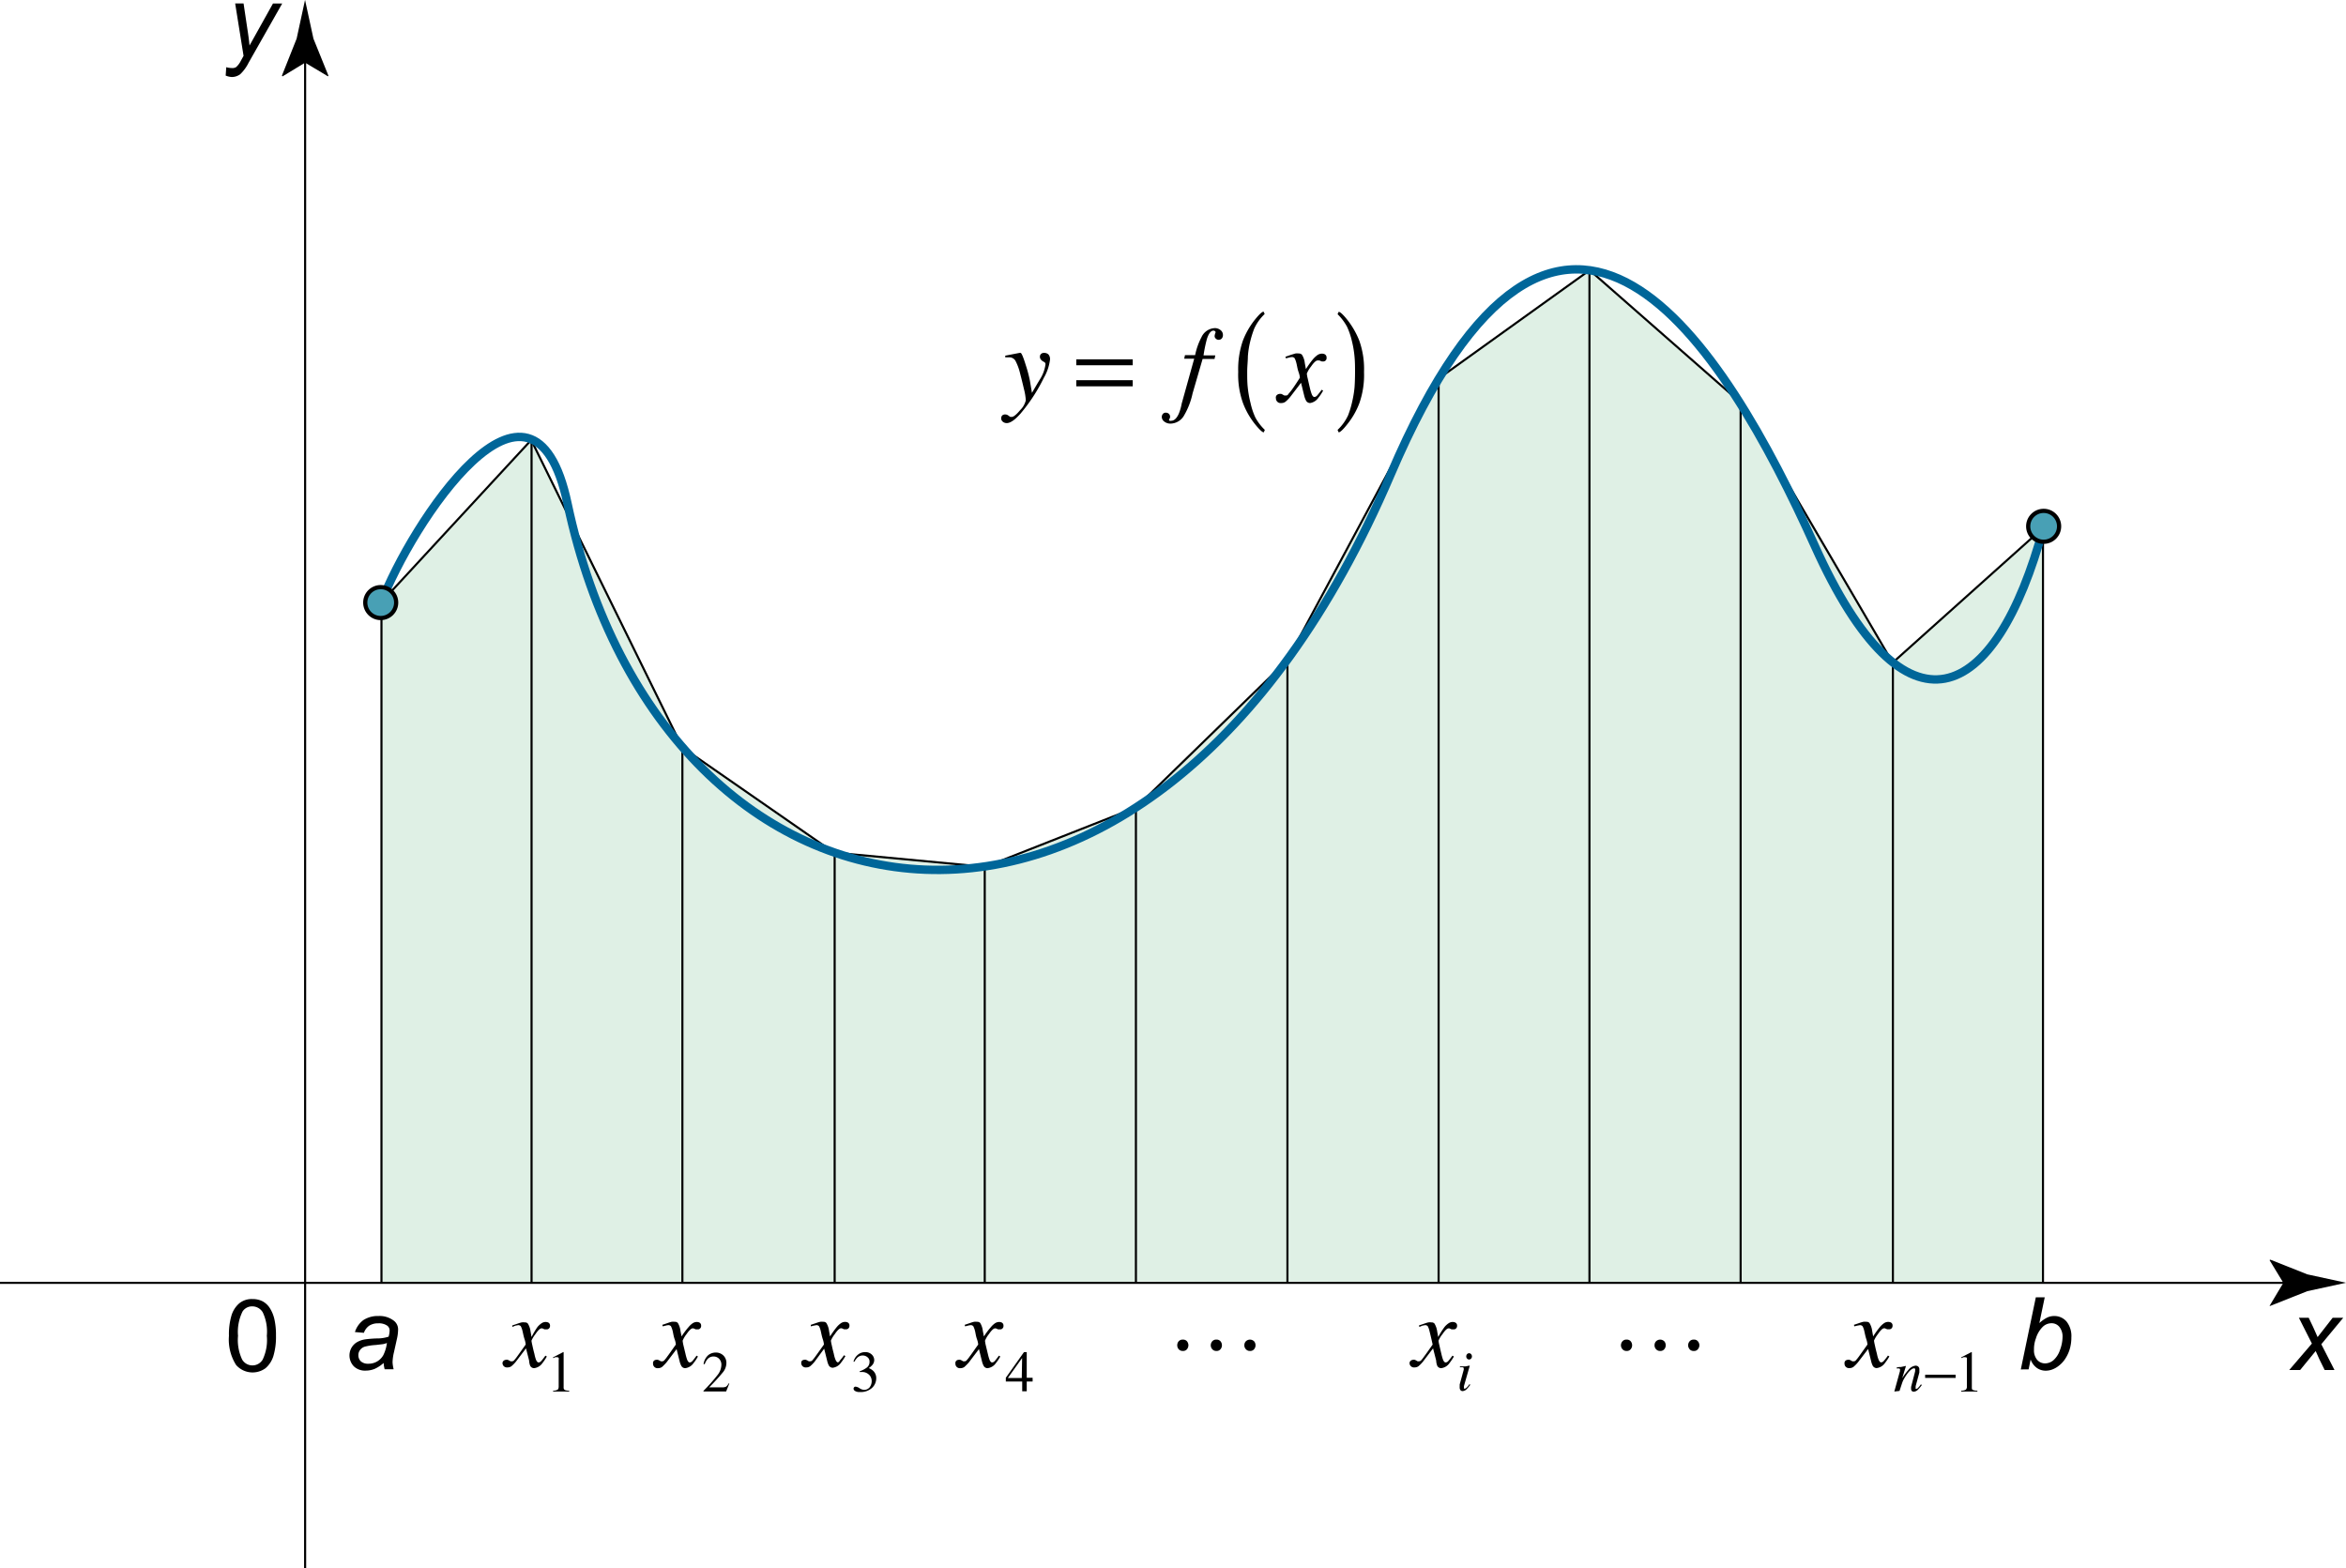 <svg id="Layer_1" data-name="Layer 1" xmlns="http://www.w3.org/2000/svg" viewBox="0 0 279.33 186.75"><defs><style>.cls-1{fill:#299951;opacity:0.15;isolation:isolate;}.cls-2{fill:#131312;}.cls-3,.cls-4,.cls-5,.cls-6{fill:none;}.cls-4,.cls-5,.cls-7{stroke:#000;}.cls-4,.cls-5{stroke-width:0.25px;}.cls-5{stroke-miterlimit:10;}.cls-6{stroke:#069;stroke-linecap:round;}.cls-7{fill:#48a0b5;stroke-width:0.5px;}</style></defs><g id="_Layer_" data-name="&lt;Layer&gt;"><path class="cls-1" d="M63.38,152.75V52.25h0L45.45,71.67l0,.29v80.71"/><path class="cls-1" d="M63.25,152.71V52.21l0,0,18,36.63h0v63.75"/><path class="cls-1" d="M81.21,152.71V89l18.12,12.58v51.17"/><path class="cls-1" d="M117.25,152.67V103.12l0,0-17.9-1.69.07-.15v51.38"/><path class="cls-1" d="M135.25,152.62V96.15l-18,7.1,0-.08v49.54"/><path class="cls-1" d="M153.33,152.67V78.42l.07.08L135.27,96.15l0-.07v56.5"/><path class="cls-1" d="M171.33,152.71V45h0L153.35,78.42l0-.09v74.25"/><path class="cls-1" d="M189.25,152.71V32.19l-18,12.89V152.83"/><path class="cls-1" d="M189.29,152.75V32.19l18,15.77h0V152.75"/><path class="cls-1" d="M207.21,152.67V47.87l0,0,18.14,31,0,.07v73.79"/><path class="cls-1" d="M243.25,152.79v-90h0l-17.91,16v73.87"/><path class="cls-2" d="M36.42,152.75"/><line class="cls-3" x1="63.33" y1="152.83" x2="64.33" y2="152.83"/><line class="cls-4" y1="152.75" x2="273.22" y2="152.75"/><path d="M271.87,152.75l-1.64-2.7.09-.06,4.41,1.75,4.6,1-4.6,1-4.41,1.75-.09,0Z"/><path d="M26.87,9l.07-1a2.36,2.36,0,0,0,.63.1A.88.88,0,0,0,28.1,8a2.39,2.39,0,0,0,.56-.73L29,6.65,28,.41h1l.47,3.15q.15.93.24,1.86l2.79-5h1.1l-4,7.05a4.86,4.86,0,0,1-1,1.37,1.69,1.69,0,0,1-1,.33A2.27,2.27,0,0,1,26.87,9Z"/><path d="M272.57,163.13l2.7-3.15-1.55-3.07h1.17l.53,1.11c.19.41.37.81.53,1.19l1.79-2.3H279l-2.61,3.15,1.57,3.07h-1.17l-.62-1.26c-.13-.27-.28-.6-.45-1l-1.85,2.26Z"/><line class="cls-4" x1="36.33" y1="186.75" x2="36.33" y2="6.11"/><path d="M36.33,7.46,33.63,9.1,33.57,9l1.75-4.4c.34-1.54.67-3.07,1-4.61l1,4.61L39.1,9l-.05.09Z"/><path d="M27.26,159.06a7.86,7.86,0,0,1,.31-2.45,3.08,3.08,0,0,1,.93-1.43,2.36,2.36,0,0,1,1.56-.5,2.6,2.6,0,0,1,1.21.27,2.38,2.38,0,0,1,.86.81,4.22,4.22,0,0,1,.53,1.27,8.43,8.43,0,0,1,.2,2,8,8,0,0,1-.31,2.44,3.11,3.11,0,0,1-.93,1.44,2.61,2.61,0,0,1-3.51-.38A5.66,5.66,0,0,1,27.26,159.06Zm1.08,0a5.43,5.43,0,0,0,.49,2.82,1.42,1.42,0,0,0,2.45,0,5.43,5.43,0,0,0,.49-2.82,5.36,5.36,0,0,0-.49-2.81,1.46,1.46,0,0,0-1.24-.7,1.35,1.35,0,0,0-1.16.61A5.5,5.5,0,0,0,28.34,159.06Z"/><path d="M119.31,49.49a.5.5,0,0,1,.37-.14.6.6,0,0,1,.27.06,1.59,1.59,0,0,1,.25.17l.09.06.08,0,.1,0q.32,0,1-.81a2.38,2.38,0,0,0,.67-1.17,7.12,7.12,0,0,0-.23-1.37c-.16-.69-.31-1.29-.45-1.82a6.34,6.34,0,0,0-.56-1.52.83.83,0,0,0-.75-.4H120l-.31,0v-.2l1.7-.33.13,0c.1,0,.31.46.6,1.41a16.16,16.16,0,0,1,.5,1.86l.25,1.49c.43-.74.76-1.3,1-1.69a4.38,4.38,0,0,0,.6-1.62.52.52,0,0,0,0-.21.35.35,0,0,0-.17-.17l-.11-.06a.88.88,0,0,1-.23-.19.5.5,0,0,1-.14-.37.42.42,0,0,1,.13-.32.48.48,0,0,1,.37-.13.72.72,0,0,1,.51.18.83.83,0,0,1,.19.63,5.74,5.74,0,0,1-.73,2.15A20.47,20.47,0,0,1,123,47.25a21.24,21.24,0,0,1-1.49,2c-.67.75-1.21,1.13-1.65,1.13a.73.73,0,0,1-.45-.16.5.5,0,0,1-.2-.42A.53.53,0,0,1,119.31,49.49Z"/><path d="M128.15,42.79h6.72v.7h-6.72Zm0,2.48h6.72V46h-6.72Z"/><path d="M145.49,40.28a.47.47,0,0,1-.39.18.46.46,0,0,1-.34-.14.41.41,0,0,1-.14-.32,1.49,1.49,0,0,1,.12-.43.19.19,0,0,0-.08-.14.28.28,0,0,0-.18-.06c-.31,0-.57.34-.78,1a16.47,16.47,0,0,0-.4,1.95h1.4l-.09.42h-1.42L142,46.83a8.88,8.88,0,0,1-1,2.61,1.9,1.9,0,0,1-1.63,1,1.17,1.17,0,0,1-.75-.25.7.7,0,0,1-.29-.54.57.57,0,0,1,.12-.35.43.43,0,0,1,.37-.16.52.52,0,0,1,.36.14.48.48,0,0,1,.14.34.46.46,0,0,1-.06.23.37.37,0,0,0-.07.16.11.11,0,0,0,.07.09.36.36,0,0,0,.19,0c.35,0,.65-.28.9-.83a5.81,5.81,0,0,0,.35-1.21l1.49-5.35H141l.09-.42h1.21a8,8,0,0,1,.76-2.15,1.83,1.83,0,0,1,1.56-1.07,1.05,1.05,0,0,1,.71.24.71.71,0,0,1,.28.56A.6.6,0,0,1,145.49,40.28Z"/><path d="M152.08,47a.54.54,0,0,1,.31-.1l.15,0a.71.71,0,0,1,.16.07l.22.12.08,0h.1a.36.36,0,0,0,.24-.07c0-.06.2-.24.43-.55s.5-.7,1-1.49c0,0,0-.25-.15-.67s-.18-.77-.26-1.06a2.57,2.57,0,0,0-.21-.59.4.4,0,0,0-.35-.14,1.84,1.84,0,0,0-.34.06l-.35.09-.06-.19.69-.24.5-.15a1.49,1.49,0,0,1,.39,0,.5.5,0,0,1,.39.15,2.34,2.34,0,0,1,.34,1l.13.71a10.76,10.76,0,0,1,.87-1.21,3.14,3.14,0,0,1,.53-.48,1,1,0,0,1,.48-.15.83.83,0,0,1,.34.06.43.43,0,0,1,.24.42.4.4,0,0,1-.43.45h-.13l-.13-.05-.16-.07-.13,0-.09,0q-.28,0-.78.72a3.45,3.45,0,0,0-.5.84,3.69,3.69,0,0,0,.11.61c.08.35.16.71.25,1.09a5.88,5.88,0,0,0,.22.75c.09.22.2.34.32.34a.5.5,0,0,0,.34-.19c.12-.13.29-.35.53-.67l.17.1a5.19,5.19,0,0,1-.55.83,1.47,1.47,0,0,1-1,.65.55.55,0,0,1-.49-.3,2.48,2.48,0,0,1-.21-.57l-.38-1.54-1.28,1.67a4,4,0,0,1-.58.59.8.8,0,0,1-.5.15.55.55,0,0,1-.54-.25.54.54,0,0,1-.09-.31A.4.4,0,0,1,152.08,47Z"/><path d="M150.6,51.19l-.13.29c-.17,0-.53-.34-1.06-1A9.23,9.23,0,0,1,148,48a10,10,0,0,1-.57-3.72,10.35,10.35,0,0,1,.56-3.73,9.43,9.43,0,0,1,1.39-2.44c.54-.67.89-1,1.07-1l.13.28a5.66,5.66,0,0,0-1.24,1.73,12.4,12.4,0,0,0-.5,1.62,10.31,10.31,0,0,0-.26,1.71c0,.54-.08,1.15-.08,1.83s0,1.2.06,1.8A12.82,12.82,0,0,0,148.9,48a8.08,8.08,0,0,0,.58,1.73A6.06,6.06,0,0,0,150.6,51.19Z"/><path d="M159.39,51.48l-.13-.29a5.66,5.66,0,0,0,1.25-1.73,11,11,0,0,0,.49-1.63,12.78,12.78,0,0,0,.28-1.7q.06-.89.06-1.83c0-.6,0-1.2-.06-1.81a11.91,11.91,0,0,0-.31-1.86,8.65,8.65,0,0,0-.58-1.72,6.29,6.29,0,0,0-1.13-1.5l.13-.28c.18,0,.54.33,1.07,1a9.9,9.9,0,0,1,1.39,2.44,10.14,10.14,0,0,1,.56,3.73,10.12,10.12,0,0,1-.56,3.72,9,9,0,0,1-1.39,2.44C159.93,51.14,159.57,51.48,159.39,51.48Z"/><path d="M45.68,162.29a4.29,4.29,0,0,1-1.06.7,2.86,2.86,0,0,1-1.09.21,1.9,1.9,0,0,1-1.39-.5,1.87,1.87,0,0,1-.29-2.22,1.87,1.87,0,0,1,.63-.65,2.78,2.78,0,0,1,1-.35,13.14,13.14,0,0,1,1.36-.11,4.44,4.44,0,0,0,1.43-.21,2.82,2.82,0,0,0,.12-.72.7.7,0,0,0-.27-.58,1.72,1.72,0,0,0-1.08-.29,1.92,1.92,0,0,0-1.09.29,1.72,1.72,0,0,0-.62.84l-1.07-.09a2.83,2.83,0,0,1,1-1.42,3.13,3.13,0,0,1,1.8-.49,2.77,2.77,0,0,1,1.82.55,1.3,1.3,0,0,1,.52,1.07,5.26,5.26,0,0,1-.15,1.15L46.91,161a5.78,5.78,0,0,0-.17,1.2,4.32,4.32,0,0,0,.13.84H45.8A3.56,3.56,0,0,1,45.68,162.29Zm.39-2.38a2.43,2.43,0,0,1-.48.14l-.85.1a6.71,6.71,0,0,0-1.31.2,1.11,1.11,0,0,0-.57.41,1,1,0,0,0-.19.61,1,1,0,0,0,.3.73,1.26,1.26,0,0,0,.88.28,2,2,0,0,0,1.78-1A4.5,4.5,0,0,0,46.07,159.91Z"/><path d="M240.61,163.06l1.79-8.59h1.06l-.64,3.07a4,4,0,0,1,.92-.65,1.92,1.92,0,0,1,.85-.19,1.9,1.9,0,0,1,1.46.65,2.76,2.76,0,0,1,.58,1.89,4.89,4.89,0,0,1-.23,1.52,4.42,4.42,0,0,1-.58,1.15,3.39,3.39,0,0,1-.72.74,2.83,2.83,0,0,1-.75.42,2.3,2.3,0,0,1-.75.14,1.82,1.82,0,0,1-1.08-.33,2.13,2.13,0,0,1-.74-1l-.24,1.17Zm1.57-2.55v.2a1.75,1.75,0,0,0,.38,1.21,1.24,1.24,0,0,0,.95.42,1.55,1.55,0,0,0,1-.39,2.82,2.82,0,0,0,.77-1.22,4.49,4.49,0,0,0,.3-1.52,1.82,1.82,0,0,0-.38-1.22,1.18,1.18,0,0,0-.94-.43,1.49,1.49,0,0,0-1.05.44,3.24,3.24,0,0,0-.8,1.36A3.63,3.63,0,0,0,242.18,160.51Z"/><path class="cls-5" d="M81.25,89v63.75"/><path class="cls-5" d="M99.38,101.38v51.37"/><path class="cls-5" d="M153.29,78.46v74.25"/><path d="M60,162a.55.55,0,0,1,.29-.09.34.34,0,0,1,.14,0l.15.06.21.12.08,0h.08a.32.32,0,0,0,.23-.08,5.21,5.21,0,0,0,.41-.51c.14-.19.47-.66,1-1.4,0,0,0-.24-.13-.63s-.18-.72-.25-1a2.34,2.34,0,0,0-.2-.55.39.39,0,0,0-.33-.13l-.32.06L61,158l0-.18.65-.22a3.85,3.85,0,0,1,.46-.14,1.4,1.4,0,0,1,.37,0,.44.44,0,0,1,.37.14,2.31,2.31,0,0,1,.32.93l.12.67A9.76,9.76,0,0,1,64,158a2.47,2.47,0,0,1,.5-.45.87.87,0,0,1,.44-.14.78.78,0,0,1,.33.06.4.4,0,0,1,.22.39.42.42,0,0,1-.11.31.38.38,0,0,1-.29.12l-.12,0-.13,0-.15-.07-.12-.05-.09,0c-.18,0-.42.23-.73.69a3.36,3.36,0,0,0-.47.78,5.08,5.08,0,0,0,.11.57c.07.33.15.67.24,1a4.69,4.69,0,0,0,.19.7c.09.21.2.32.31.32a.46.46,0,0,0,.32-.18c.11-.12.27-.33.49-.63l.17.1a5.56,5.56,0,0,1-.52.78,1.4,1.4,0,0,1-1,.61.53.53,0,0,1-.46-.28A1.91,1.91,0,0,1,63,162l-.37-1.45-1.2,1.58a4,4,0,0,1-.54.55.79.79,0,0,1-.47.14.53.53,0,0,1-.51-.24.55.55,0,0,1-.08-.29A.39.39,0,0,1,60,162Z"/><path d="M67.11,161.06v4.12a.35.35,0,0,0,.14.33,1.39,1.39,0,0,0,.52.08v.1H65.86v-.1a1,1,0,0,0,.53-.12c.09-.06.13-.19.13-.39v-3.14a.57.57,0,0,0,0-.25.19.19,0,0,0-.18-.08.6.6,0,0,0-.23,0l-.26.1v-.09l1.24-.64h0Z"/><path d="M77.89,162a.52.52,0,0,1,.29-.09.36.36,0,0,1,.14,0l.15.06.21.12.07,0h.09a.29.29,0,0,0,.22-.08,4,4,0,0,0,.41-.51c.15-.19.47-.66,1-1.4,0,0,0-.24-.14-.63s-.17-.72-.24-1a2.93,2.93,0,0,0-.2-.55.39.39,0,0,0-.33-.13,1.6,1.6,0,0,0-.32.06l-.33.08-.05-.18.65-.22a3.37,3.37,0,0,1,.46-.14,1.35,1.35,0,0,1,.37,0,.46.46,0,0,1,.37.14,2.33,2.33,0,0,1,.31.93l.13.67A9.76,9.76,0,0,1,82,158a2.44,2.44,0,0,1,.49-.45.94.94,0,0,1,.45-.14.73.73,0,0,1,.32.06.39.39,0,0,1,.22.39.38.38,0,0,1-.11.31.36.36,0,0,1-.28.12l-.13,0-.12,0-.15-.07-.13-.05-.08,0c-.18,0-.42.23-.74.69a3.12,3.12,0,0,0-.46.78,4.09,4.09,0,0,0,.1.57c.08.33.16.67.24,1a5.84,5.84,0,0,0,.2.7c.09.21.19.32.31.32a.46.46,0,0,0,.32-.18c.11-.12.27-.33.49-.63l.16.1a4.8,4.8,0,0,1-.52.78,1.39,1.39,0,0,1-1,.61.52.52,0,0,1-.46-.28,2.22,2.22,0,0,1-.2-.54l-.36-1.45-1.2,1.58a5.69,5.69,0,0,1-.54.55.82.82,0,0,1-.47.14.53.53,0,0,1-.51-.24.47.47,0,0,1-.08-.29A.39.39,0,0,1,77.89,162Z"/><path d="M83.76,165.61a20.83,20.83,0,0,0,1.68-1.89,2,2,0,0,0,.45-1.17,1,1,0,0,0-.28-.77.9.9,0,0,0-.64-.26.92.92,0,0,0-.75.34,1.83,1.83,0,0,0-.31.57l-.14,0a1.74,1.74,0,0,1,.57-1.08,1.43,1.43,0,0,1,.87-.3,1.26,1.26,0,0,1,.93.36,1.22,1.22,0,0,1,.35.88,1.79,1.79,0,0,1-.38,1.07,24.32,24.32,0,0,1-1.67,1.83H86a.94.94,0,0,0,.45-.08,1,1,0,0,0,.3-.38l.09,0-.38.95h-2.7v-.08Z"/><path d="M168,162a.55.55,0,0,1,.29-.09.34.34,0,0,1,.14,0l.15.06.21.12.08,0h.08a.34.34,0,0,0,.23-.08,4.36,4.36,0,0,0,.4-.51c.15-.19.48-.66,1-1.4,0,0-.05-.24-.14-.63s-.17-.72-.24-1a2.34,2.34,0,0,0-.2-.55.39.39,0,0,0-.33-.13l-.32.06L169,158l-.05-.18.65-.22a3.85,3.85,0,0,1,.46-.14,1.4,1.4,0,0,1,.37,0,.45.45,0,0,1,.37.14,2.47,2.47,0,0,1,.32.93l.12.67A9.76,9.76,0,0,1,172,158a2.23,2.23,0,0,1,.5-.45.87.87,0,0,1,.44-.14.73.73,0,0,1,.32.06.39.39,0,0,1,.23.39.42.42,0,0,1-.11.31.38.38,0,0,1-.29.12l-.12,0-.13,0-.15-.07-.12-.05-.09,0c-.18,0-.42.23-.73.69a3,3,0,0,0-.47.78,3.37,3.37,0,0,0,.11.57c.07.33.15.67.23,1a5.84,5.84,0,0,0,.2.7c.09.21.19.32.31.32a.46.46,0,0,0,.32-.18c.11-.12.27-.33.49-.63l.17.1a6.59,6.59,0,0,1-.52.78,1.4,1.4,0,0,1-1,.61.53.53,0,0,1-.46-.28A1.91,1.91,0,0,1,171,162l-.37-1.45-1.2,1.58a4,4,0,0,1-.54.55.79.79,0,0,1-.47.14.53.53,0,0,1-.51-.24.55.55,0,0,1-.08-.29A.39.39,0,0,1,168,162Z"/><path d="M175,162.62s0,0,0,0l-.69,2.41a1.47,1.47,0,0,0,0,.23s0,.07,0,.09,0,0,.08,0,.18-.06.31-.2.16-.19.27-.34l.09.08,0,0a4.75,4.75,0,0,1-.42.51.75.75,0,0,1-.5.24.32.32,0,0,1-.25-.12.48.48,0,0,1-.09-.29.91.91,0,0,1,0-.17l0-.21.48-1.75a.19.19,0,0,0,0-.07s0,0,0-.07a.14.14,0,0,0-.09-.15,1.37,1.37,0,0,0-.36,0v-.11l.41,0,.24,0,.31-.06A.38.38,0,0,1,175,162.62Zm-.32-.85a.4.4,0,0,1-.1-.26.43.43,0,0,1,.1-.27.32.32,0,0,1,.48,0,.43.43,0,0,1,.1.27.4.4,0,0,1-.1.26.32.32,0,0,1-.48,0Z"/><path d="M219.76,162a.55.55,0,0,1,.29-.09.32.32,0,0,1,.14,0l.15.06.21.12.08,0h.08a.32.32,0,0,0,.23-.08,5.21,5.21,0,0,0,.41-.51c.14-.19.47-.66,1-1.4,0,0,0-.24-.13-.63s-.18-.72-.25-1a2,2,0,0,0-.2-.55.39.39,0,0,0-.33-.13l-.32.06-.33.08-.05-.18.65-.22a3.48,3.48,0,0,1,.47-.14,1.29,1.29,0,0,1,.36,0,.44.44,0,0,1,.37.14,2.31,2.31,0,0,1,.32.93l.12.67a11.14,11.14,0,0,1,.82-1.14,2.47,2.47,0,0,1,.5-.45.9.9,0,0,1,.44-.14.78.78,0,0,1,.33.06.39.39,0,0,1,.22.39.42.42,0,0,1-.11.31.38.38,0,0,1-.29.12l-.12,0-.12,0-.16-.07-.12-.05-.09,0c-.17,0-.42.23-.73.69a3.36,3.36,0,0,0-.47.78,5.08,5.08,0,0,0,.11.57c.07.33.15.67.24,1a3.52,3.52,0,0,0,.2.7c.09.21.19.32.3.32a.44.44,0,0,0,.32-.18,6.49,6.49,0,0,0,.49-.63l.17.1a5.56,5.56,0,0,1-.52.78,1.4,1.4,0,0,1-1,.61.54.54,0,0,1-.46-.28,2.29,2.29,0,0,1-.19-.54l-.36-1.45-1.21,1.58a4,4,0,0,1-.54.55.79.79,0,0,1-.47.14.53.53,0,0,1-.51-.24.55.55,0,0,1-.08-.29A.39.39,0,0,1,219.76,162Z"/><path d="M225.55,165.69l.58-2.1.09-.32a.49.49,0,0,0,0-.12.23.23,0,0,0,0-.15.32.32,0,0,0-.22-.06h-.17v-.11l.31-.06.2,0,.6-.13s0,0,0,0l-.45,1.46a7.58,7.58,0,0,1,.7-.94,1.31,1.31,0,0,1,.88-.55.55.55,0,0,1,.26.06.42.42,0,0,1,.2.4,1,1,0,0,1,0,.17,1.8,1.8,0,0,1,0,.19l-.44,1.62,0,.13a.84.84,0,0,0,0,.1.2.2,0,0,0,0,.09.08.08,0,0,0,.08,0,.27.27,0,0,0,.19-.1,3.11,3.11,0,0,0,.36-.44l.1.09a3.54,3.54,0,0,1-.43.52.76.76,0,0,1-.52.27.36.36,0,0,1-.22-.07.34.34,0,0,1-.1-.28.49.49,0,0,1,0-.12.31.31,0,0,1,0-.11l.43-1.65.05-.22c0-.06,0-.1,0-.13a.33.33,0,0,0,0-.14.16.16,0,0,0-.14-.06c-.17,0-.39.16-.65.46a5.38,5.38,0,0,0-.46.66,2.72,2.72,0,0,0-.28.57q-.1.29-.33,1Z"/><rect x="229.22" y="163.69" width="3.63" height="0.38"/><path d="M234.78,161.06v4.12c0,.17,0,.28.14.33a1.35,1.35,0,0,0,.52.08v.1h-1.92v-.1a1.06,1.06,0,0,0,.54-.12.48.48,0,0,0,.13-.39v-3.14a.76.76,0,0,0,0-.25.19.19,0,0,0-.18-.08.56.56,0,0,0-.23,0l-.26.1v-.09l1.24-.64h0Z"/><path class="cls-5" d="M45.42,72v80.71"/><path class="cls-5" d="M63.29,52.33v100.5"/><path class="cls-5" d="M45.46,71.78"/><path class="cls-5" d="M117.25,103.17v49.54"/><path class="cls-5" d="M135.25,96.13v56.5"/><path class="cls-5" d="M171.29,45.12V152.83"/><path class="cls-5" d="M189.25,32.12V152.71"/><path class="cls-5" d="M207.25,47.92V152.71"/><path class="cls-5" d="M225.38,79v73.79"/><path class="cls-5" d="M243.25,62.83v90"/><line class="cls-5" x1="63.3" y1="52.34" x2="45.36" y2="71.75"/><line class="cls-5" x1="81.24" y1="89" x2="63.24" y2="52.37"/><line class="cls-5" x1="99.38" y1="101.58" x2="81.25" y2="89"/><line class="cls-5" x1="117.21" y1="103.21" x2="99.31" y2="101.52"/><line class="cls-5" x1="135.25" y1="96.15" x2="117.23" y2="103.25"/><line class="cls-5" x1="153.35" y1="78.54" x2="135.23" y2="96.19"/><line class="cls-5" x1="171.25" y1="45.12" x2="153.31" y2="78.54"/><line class="cls-5" x1="189.25" y1="32.19" x2="171.29" y2="45.08"/><line class="cls-5" x1="207.23" y1="47.92" x2="189.25" y2="32.15"/><line class="cls-5" x1="225.35" y1="78.9" x2="207.21" y2="47.9"/><line class="cls-5" x1="243.29" y1="62.83" x2="225.38" y2="78.88"/><path class="cls-6" d="M45.38,71.79c3.5-9.25,18-31.67,22.2-11.79,11.5,53.87,69.39,63.44,98-3.5,20.25-47.38,39.75-15.38,50.5,8.5s21.5,19,27.25-2.25"/><circle class="cls-7" cx="45.33" cy="71.75" r="1.84"/><circle class="cls-7" cx="243.33" cy="62.67" r="1.84"/><path d="M95.51,162a.55.55,0,0,1,.29-.09.32.32,0,0,1,.14,0l.16.06.2.12.08,0h.08a.32.32,0,0,0,.23-.08,5.21,5.21,0,0,0,.41-.51c.14-.19.47-.66,1-1.4,0,0,0-.24-.13-.63s-.18-.72-.25-1a2,2,0,0,0-.2-.55.39.39,0,0,0-.33-.13l-.32.06-.33.08,0-.18.65-.22a3.48,3.48,0,0,1,.47-.14,1.29,1.29,0,0,1,.36,0,.44.44,0,0,1,.37.14,2.31,2.31,0,0,1,.32.93l.12.67a11.14,11.14,0,0,1,.82-1.14,2.47,2.47,0,0,1,.5-.45.9.9,0,0,1,.44-.14.78.78,0,0,1,.33.06.39.39,0,0,1,.22.39.42.42,0,0,1-.11.31.38.38,0,0,1-.29.12l-.12,0-.12,0-.16-.07-.12-.05-.09,0c-.17,0-.42.23-.73.69a3.36,3.36,0,0,0-.47.78,5.08,5.08,0,0,0,.11.57c.07.33.15.67.24,1a3.52,3.52,0,0,0,.2.7c.09.21.19.32.3.32A.44.44,0,0,0,100,162a6.49,6.49,0,0,0,.49-.63l.17.1a5.56,5.56,0,0,1-.52.78,1.4,1.4,0,0,1-1,.61.54.54,0,0,1-.46-.28,2.29,2.29,0,0,1-.19-.54l-.36-1.45L97,162.13a4,4,0,0,1-.54.55.77.77,0,0,1-.47.14.53.53,0,0,1-.51-.24.55.55,0,0,1-.08-.29A.39.39,0,0,1,95.51,162Z"/><path d="M102.33,165.29a1.07,1.07,0,0,0,.52.2.83.83,0,0,0,.71-.32,1.22,1.22,0,0,0,.23-.7,1.1,1.1,0,0,0-.19-.64,1.18,1.18,0,0,0-1.06-.46h-.18v-.09a3,3,0,0,0,.86-.45.84.84,0,0,0,.31-.67.64.64,0,0,0-.25-.56.87.87,0,0,0-.56-.2.9.9,0,0,0-.66.28,2.2,2.2,0,0,0-.33.46l-.11,0a1.56,1.56,0,0,1,.51-.82A1.31,1.31,0,0,1,103,161a1.07,1.07,0,0,1,.8.29.91.91,0,0,1,.29.65.92.92,0,0,1-.24.61,2.27,2.27,0,0,1-.41.35,1.71,1.71,0,0,1,.52.32,1.19,1.19,0,0,1,.37.9,1.57,1.57,0,0,1-.5,1.14,2,2,0,0,1-1.44.49,1,1,0,0,1-.59-.13.34.34,0,0,1-.17-.26.27.27,0,0,1,.06-.17.22.22,0,0,1,.18-.08A1,1,0,0,1,102.33,165.29Z"/><path d="M113.89,162a.52.52,0,0,1,.29-.09.36.36,0,0,1,.14,0l.15.06.21.12.07,0h.09a.29.29,0,0,0,.22-.08,4,4,0,0,0,.41-.51c.15-.19.47-.66,1-1.4,0,0,0-.24-.14-.63s-.17-.72-.24-1a2.93,2.93,0,0,0-.2-.55.39.39,0,0,0-.33-.13,1.6,1.6,0,0,0-.32.06l-.33.08-.05-.18.65-.22a3.37,3.37,0,0,1,.46-.14,1.35,1.35,0,0,1,.37,0,.46.46,0,0,1,.37.14,2.33,2.33,0,0,1,.31.93l.13.67A9.76,9.76,0,0,1,118,158a2.44,2.44,0,0,1,.49-.45.94.94,0,0,1,.45-.14.73.73,0,0,1,.32.06.39.39,0,0,1,.22.39.38.38,0,0,1-.11.31.36.36,0,0,1-.28.12l-.13,0-.12,0-.15-.07-.13-.05-.08,0c-.18,0-.42.23-.74.69a3.12,3.12,0,0,0-.46.78,4.09,4.09,0,0,0,.1.57c.08.33.16.67.24,1a5.84,5.84,0,0,0,.2.7c.09.21.19.32.31.32a.46.46,0,0,0,.32-.18c.11-.12.27-.33.49-.63l.16.1a4.8,4.8,0,0,1-.52.78,1.39,1.39,0,0,1-1,.61.52.52,0,0,1-.46-.28,2.22,2.22,0,0,1-.2-.54l-.36-1.45-1.2,1.58a5.69,5.69,0,0,1-.54.55.82.82,0,0,1-.47.14.53.53,0,0,1-.51-.24.47.47,0,0,1-.08-.29A.39.39,0,0,1,113.89,162Z"/><path d="M121.92,161h.33v3.05h.7v.45h-.7v1.16h-.54v-1.16h-1.95v-.45Zm-.22.7L120,164.08h1.66Z"/><path d="M193.17,160.64a.71.71,0,0,1-.17-.46.73.73,0,0,1,.17-.46.6.6,0,0,1,.5-.21.59.59,0,0,1,.5.21.72.72,0,0,1,.16.46.7.7,0,0,1-.16.46.57.57,0,0,1-.5.22A.61.61,0,0,1,193.17,160.64Zm4,0a.66.66,0,0,1-.17-.46.67.67,0,0,1,.17-.46.7.7,0,0,1,1,0,.72.72,0,0,1,.16.46.7.7,0,0,1-.16.46.58.58,0,0,1-.5.22A.61.61,0,0,1,197.17,160.64Zm4,0a.71.71,0,0,1-.17-.46.73.73,0,0,1,.17-.46.61.61,0,0,1,.51-.21.57.57,0,0,1,.49.21.73.73,0,0,1,.17.46.71.71,0,0,1-.17.46.55.55,0,0,1-.49.22A.61.61,0,0,1,201.16,160.64Z"/><path d="M140.33,160.64a.7.7,0,0,1-.16-.46.72.72,0,0,1,.16-.46.62.62,0,0,1,.51-.21.6.6,0,0,1,.5.21.78.78,0,0,1,.16.46.76.76,0,0,1-.16.46.58.58,0,0,1-.5.22A.63.63,0,0,1,140.33,160.64Zm4,0a.71.71,0,0,1-.17-.46.73.73,0,0,1,.17-.46.6.6,0,0,1,.5-.21.59.59,0,0,1,.5.21.72.72,0,0,1,.16.46.7.7,0,0,1-.16.46.57.57,0,0,1-.5.22A.61.61,0,0,1,144.33,160.64Zm4,0a.66.66,0,0,1-.17-.46.67.67,0,0,1,.17-.46.7.7,0,0,1,1,0,.72.72,0,0,1,.16.46.7.7,0,0,1-.16.46.58.58,0,0,1-.5.22A.61.61,0,0,1,148.33,160.64Z"/></g></svg>
